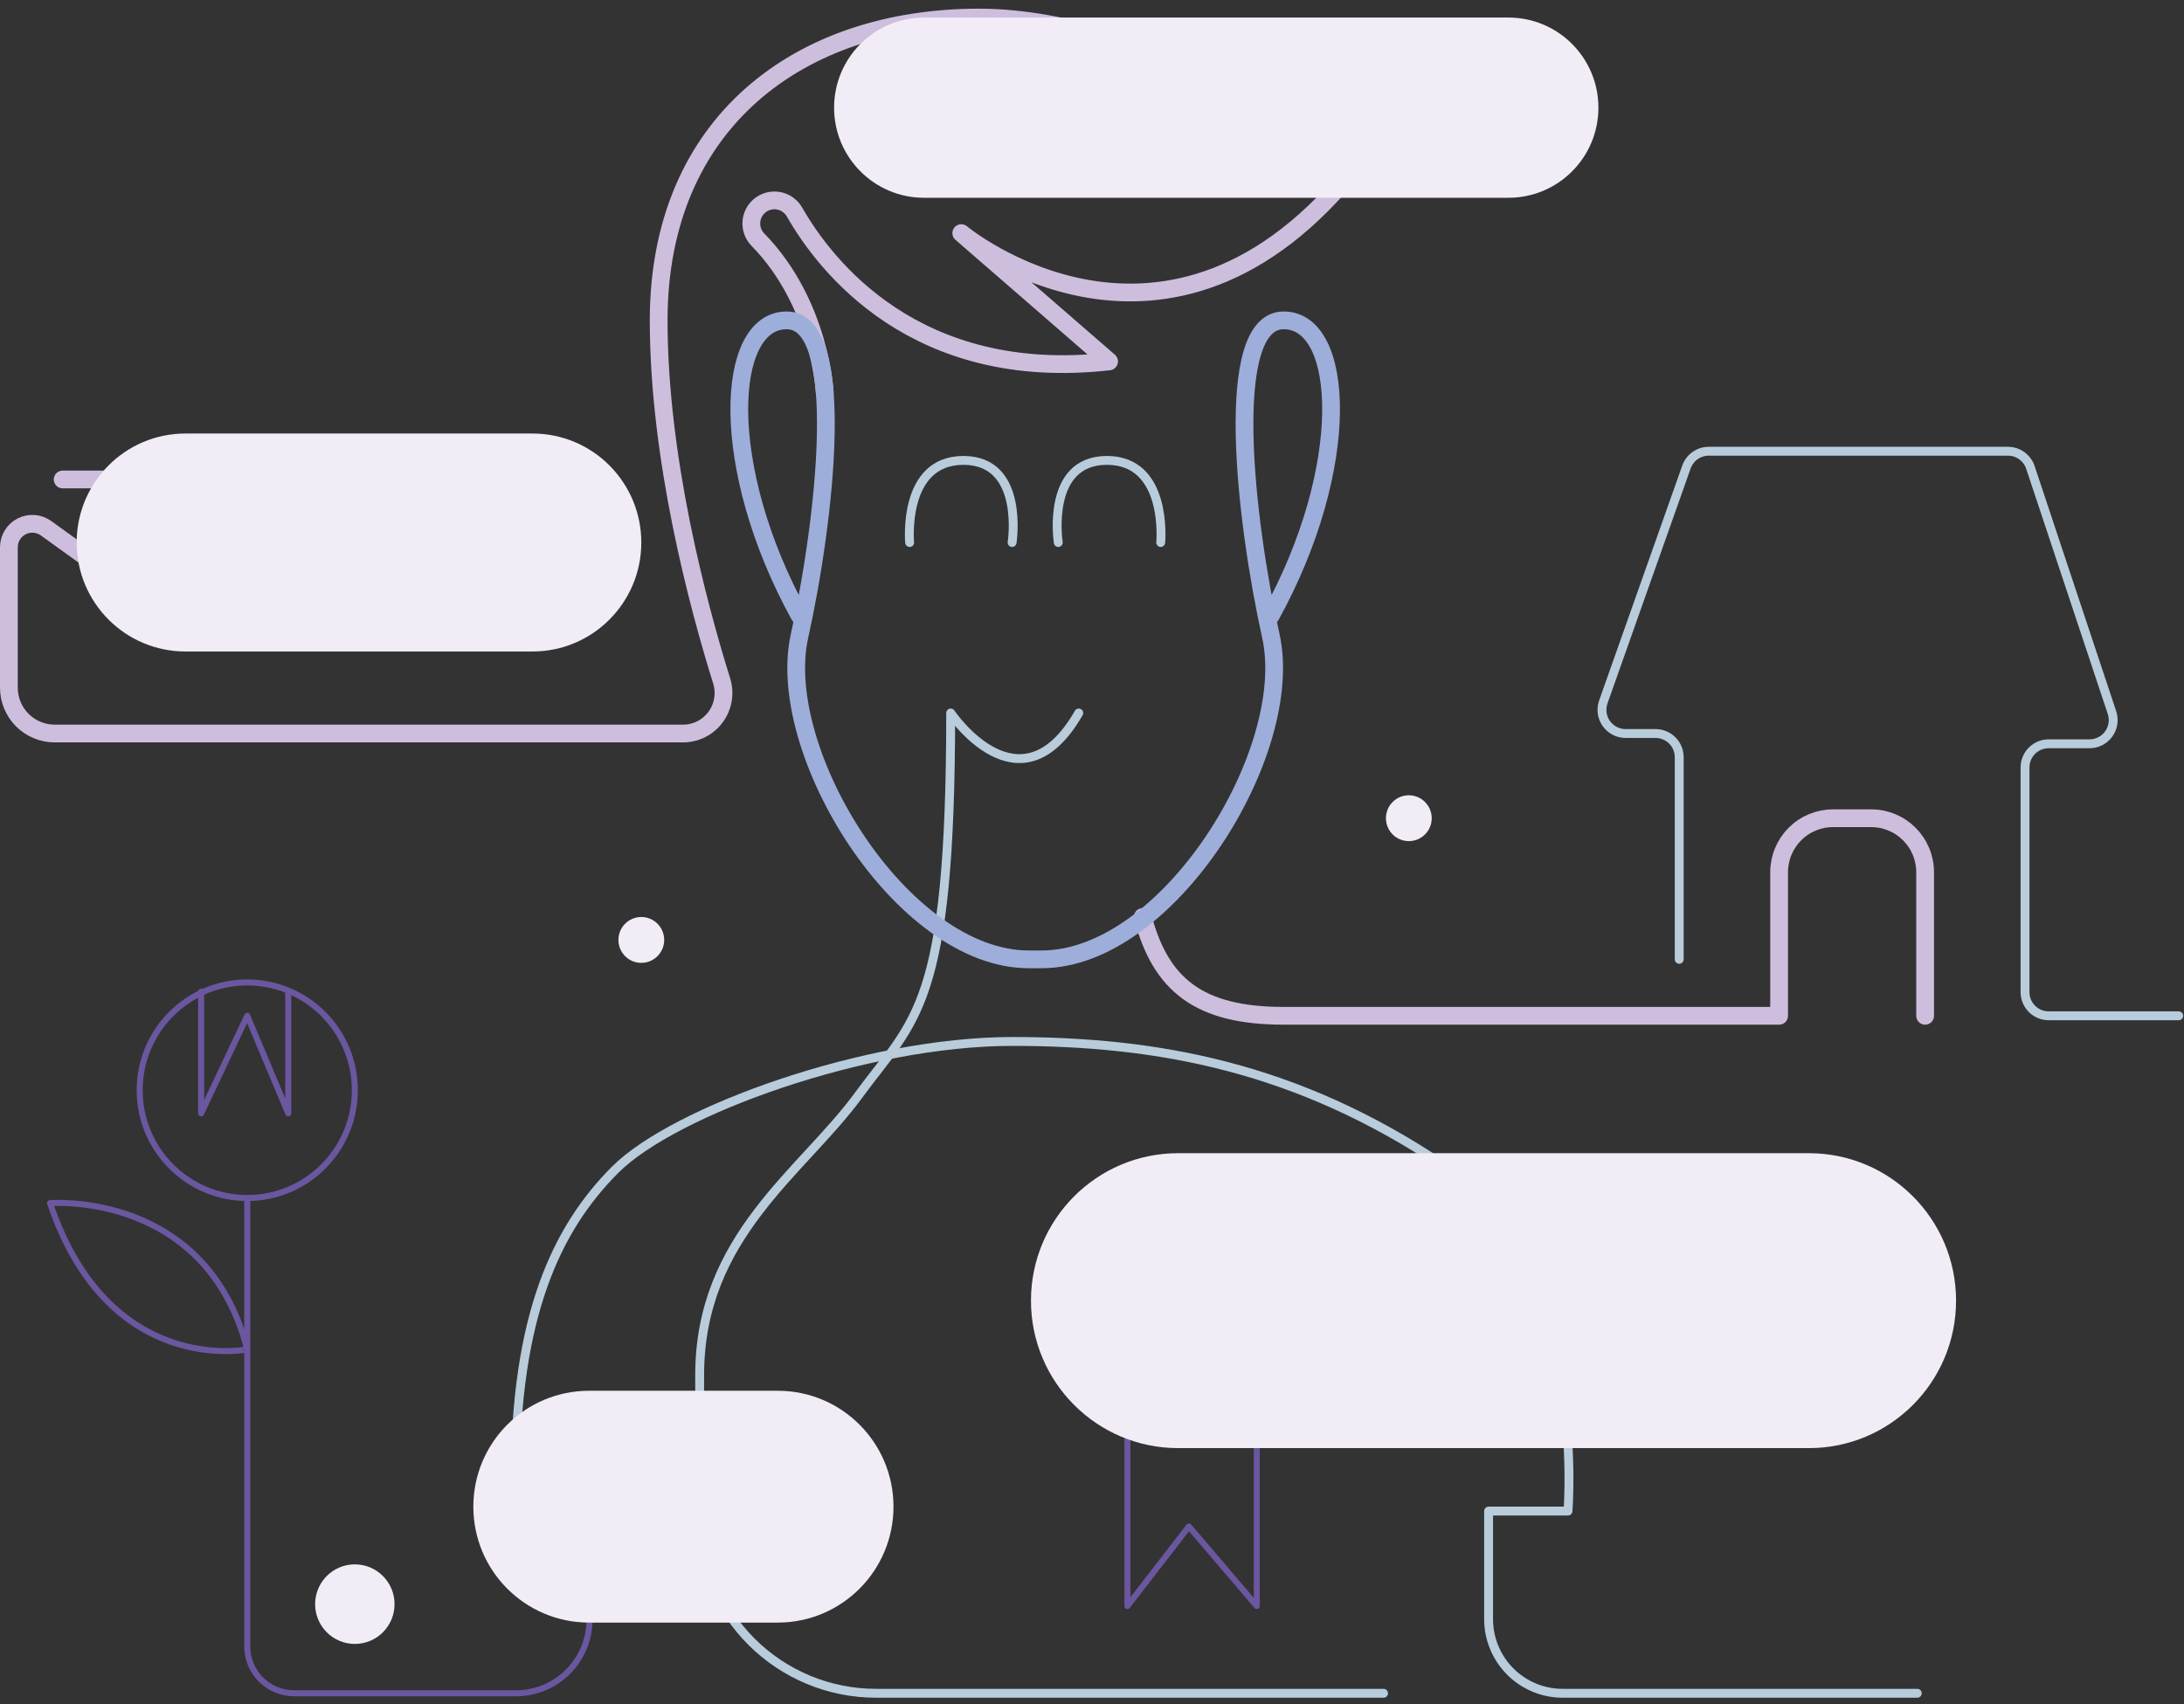 <svg xmlns="http://www.w3.org/2000/svg" width="246" height="192" viewBox="0 0 246 192" fill="none"><rect x="0" y="0" width="246" height="192" fill="#333333" stroke="none"/><path d="M27.851 135.26V185.494C27.851 186.187 27.987 186.873 28.251 187.513C28.516 188.153 28.904 188.735 29.392 189.224C29.881 189.714 30.462 190.103 31.101 190.368C31.739 190.633 32.424 190.77 33.115 190.77H58.13C60.324 190.77 62.428 189.896 63.979 188.342C65.53 186.788 66.401 184.68 66.401 182.481V166.773" stroke="#6B56A0" stroke-width="0.68" stroke-linecap="round" stroke-linejoin="round"></path><path d="M155.841 190.77H98.67C93.402 190.77 88.35 188.673 84.625 184.94C80.9 181.208 78.808 176.145 78.808 170.866V154.92C78.808 139.307 90.348 132.079 96.696 123.406C103.043 114.732 107.082 113.576 107.082 80.328C107.082 80.328 114.872 91.892 121.508 80.328" stroke="#B8CCDB" stroke-linecap="round" stroke-linejoin="round"></path><path d="M215.957 190.77H176.009C173.798 190.77 171.677 189.89 170.113 188.323C168.549 186.756 167.67 184.63 167.67 182.414V170.243H176.614C176.614 170.243 178.922 142.199 162.477 131.212C146.032 120.225 130.452 117.334 114.006 117.334C97.561 117.334 75.922 125.141 69.286 131.79C62.651 138.44 58.034 148.27 58.034 166.773H78.807" stroke="#B8CCDB" stroke-linecap="round" stroke-linejoin="round"></path><path d="M245.404 114.444H230.756C230.05 114.444 229.373 114.162 228.873 113.662C228.374 113.162 228.093 112.483 228.093 111.775V86.466C228.093 85.758 228.374 85.079 228.873 84.579C229.373 84.078 230.05 83.797 230.756 83.797H235.362C235.784 83.797 236.2 83.697 236.576 83.504C236.951 83.311 237.276 83.032 237.523 82.689C237.769 82.346 237.931 81.949 237.995 81.531C238.058 81.113 238.022 80.686 237.889 80.285L228.7 52.663C228.523 52.131 228.184 51.669 227.731 51.342C227.277 51.014 226.733 50.838 226.174 50.838H192.467C191.917 50.838 191.38 51.009 190.931 51.327C190.481 51.645 190.141 52.095 189.957 52.615L180.593 79.081C180.451 79.483 180.407 79.914 180.465 80.337C180.523 80.76 180.682 81.163 180.928 81.512C181.174 81.861 181.5 82.145 181.879 82.342C182.257 82.538 182.677 82.641 183.103 82.641H186.481C187.187 82.641 187.864 82.922 188.364 83.422C188.863 83.923 189.143 84.601 189.143 85.309V108.083" stroke="#B8CCDB" stroke-linecap="round" stroke-linejoin="round"></path><path d="M216.841 114.444V98.272C216.841 97.472 216.684 96.68 216.378 95.941C216.073 95.202 215.625 94.531 215.061 93.965C214.496 93.4 213.826 92.951 213.089 92.645C212.352 92.339 211.561 92.182 210.763 92.182H206.473C205.675 92.182 204.885 92.339 204.147 92.645C203.41 92.951 202.74 93.4 202.176 93.965C201.611 94.531 201.164 95.202 200.858 95.941C200.553 96.68 200.395 97.472 200.395 98.272V114.444H144.589C135.068 114.444 130.74 110.974 128.721 103.313" stroke="#CEBEDE" stroke-width="2" stroke-linecap="round" stroke-linejoin="round"></path><path d="M130.74 61.121C130.74 61.121 131.606 51.87 124.681 51.87C117.757 51.87 119.2 61.121 119.2 61.121" stroke="#B8CCDB" stroke-linecap="round" stroke-linejoin="round"></path><path d="M102.46 61.121C102.46 61.121 101.594 51.87 108.519 51.87C115.443 51.87 114.001 61.121 114.001 61.121" stroke="#B8CCDB" stroke-linecap="round" stroke-linejoin="round"></path><path d="M92.892 44.212C92.892 44.212 92.438 34.225 85.361 26.993C85.112 26.737 84.918 26.432 84.792 26.097C84.666 25.762 84.611 25.404 84.629 25.047C84.647 24.689 84.739 24.34 84.898 24.019C85.058 23.699 85.281 23.415 85.555 23.185V23.185C85.848 22.939 86.192 22.761 86.561 22.663C86.931 22.565 87.318 22.549 87.694 22.618C88.07 22.686 88.427 22.836 88.739 23.058C89.05 23.28 89.31 23.567 89.498 23.901C92.941 29.917 103.116 43.194 124.925 40.719L108.275 26.263C108.275 26.263 131.605 45.634 152.956 18.457C152.956 18.457 130.451 1.978 110.256 1.978C90.06 1.978 74.191 13.831 74.191 36.093C74.191 51.633 78.616 68.159 81.288 76.722C81.5 77.406 81.548 78.13 81.43 78.835C81.311 79.541 81.028 80.209 80.604 80.785C80.181 81.361 79.627 81.829 78.99 82.152C78.352 82.474 77.648 82.641 76.933 82.641H6.157C5.48 82.641 4.809 82.507 4.184 82.247C3.558 81.988 2.989 81.607 2.511 81.127C2.032 80.647 1.652 80.077 1.393 79.45C1.133 78.823 1 78.151 1 77.473V61.66C1 61.173 1.134 60.695 1.388 60.279C1.641 59.864 2.004 59.526 2.437 59.304C2.869 59.082 3.355 58.984 3.839 59.02C4.324 59.056 4.789 59.226 5.184 59.511L19.595 69.895C20.469 70.525 21.526 70.849 22.602 70.817C23.678 70.786 24.714 70.4 25.55 69.72L40.644 57.443C40.952 57.192 41.176 56.852 41.283 56.468C41.391 56.085 41.377 55.677 41.244 55.302C41.111 54.926 40.866 54.601 40.541 54.371C40.216 54.142 39.828 54.018 39.431 54.018H7.059" stroke="#CEBEDE" stroke-width="2" stroke-linecap="round" stroke-linejoin="round"></path><path d="M5.635 135.549C5.635 135.549 23.235 134.103 27.851 152.029C27.851 152.028 12.271 155.209 5.635 135.549Z" stroke="#6B56A0" stroke-width="0.68" stroke-linecap="round" stroke-linejoin="round"></path><path d="M27.851 134.97C34.543 134.97 39.968 129.534 39.968 122.828C39.968 116.121 34.543 110.685 27.851 110.685C21.158 110.685 15.733 116.121 15.733 122.828C15.733 129.534 21.158 134.97 27.851 134.97Z" stroke="#6B56A0" stroke-width="0.68" stroke-linecap="round" stroke-linejoin="round"></path><path d="M22.657 111.717V125.43L27.85 114.443L32.467 125.43V111.717" stroke="#6B56A0" stroke-width="0.68" stroke-linecap="round" stroke-linejoin="round"></path><path d="M133.914 154.197C138.137 154.197 141.56 150.767 141.56 146.535C141.56 142.304 138.137 138.874 133.914 138.874C129.691 138.874 126.268 142.304 126.268 146.535C126.268 150.767 129.691 154.197 133.914 154.197Z" stroke="#6B56A0" stroke-width="0.68" stroke-linecap="round" stroke-linejoin="round"></path><path d="M133.914 160.413C141.562 160.413 147.763 154.2 147.763 146.535C147.763 138.871 141.562 132.658 133.914 132.658C126.266 132.658 120.065 138.871 120.065 146.535C120.065 154.2 126.266 160.413 133.914 160.413Z" stroke="#6B56A0" stroke-width="0.68" stroke-linecap="round" stroke-linejoin="round"></path><path d="M126.99 158.552V180.94L133.914 171.978L141.56 180.94V158.552" stroke="#6B56A0" stroke-width="0.68" stroke-linecap="round" stroke-linejoin="round"></path><path d="M90.054 69.341C80.821 52.572 81.687 36.093 88.611 36.093C95.536 36.093 92.939 58.644 90.054 71.654C87.169 84.664 101.594 108.083 115.876 108.083H117.324C131.606 108.083 146.032 84.664 143.147 71.654C140.262 58.644 137.665 36.093 144.589 36.093C151.514 36.093 152.379 52.572 143.147 69.341" stroke="#9EAEDA" stroke-width="2" stroke-linecap="round" stroke-linejoin="round"></path><g style="mix-blend-mode:multiply"><path d="M72.235 108.479C73.659 108.479 74.813 107.322 74.813 105.896C74.813 104.469 73.659 103.312 72.235 103.312C70.811 103.312 69.657 104.469 69.657 105.896C69.657 107.322 70.811 108.479 72.235 108.479Z" fill="#F1ECF6"></path></g><g style="mix-blend-mode:multiply"><path d="M169.909 1.977H104.082C98.486 1.977 93.95 6.522 93.95 12.13V12.13C93.95 17.737 98.486 22.282 104.082 22.282H169.909C175.505 22.282 180.041 17.737 180.041 12.13V12.13C180.041 6.522 175.505 1.977 169.909 1.977Z" fill="#F1ECF6"></path></g><g style="mix-blend-mode:multiply"><path d="M87.609 156.688H66.347C59.15 156.688 53.316 162.534 53.316 169.746V169.746C53.316 176.958 59.15 182.805 66.347 182.805H87.609C94.806 182.805 100.64 176.958 100.64 169.746V169.746C100.64 162.534 94.806 156.688 87.609 156.688Z" fill="#F1ECF6"></path></g><g style="mix-blend-mode:multiply"><path d="M158.686 94.764C160.11 94.764 161.264 93.608 161.264 92.181C161.264 90.755 160.11 89.598 158.686 89.598C157.263 89.598 156.109 90.755 156.109 92.181C156.109 93.608 157.263 94.764 158.686 94.764Z" fill="#F1ECF6"></path></g><g style="mix-blend-mode:multiply"><path d="M39.968 185.211C42.439 185.211 44.441 183.204 44.441 180.729C44.441 178.253 42.439 176.246 39.968 176.246C37.498 176.246 35.495 178.253 35.495 180.729C35.495 183.204 37.498 185.211 39.968 185.211Z" fill="#F1ECF6"></path></g><g style="mix-blend-mode:multiply"><path d="M203.746 129.922H132.705C123.549 129.922 116.126 137.36 116.126 146.535C116.126 155.711 123.549 163.149 132.705 163.149H203.746C212.902 163.149 220.325 155.711 220.325 146.535C220.325 137.36 212.902 129.922 203.746 129.922Z" fill="#F1ECF6"></path></g><g style="mix-blend-mode:multiply"><path d="M59.981 48.842H20.89C14.123 48.842 8.636 54.34 8.636 61.121C8.636 67.903 14.123 73.4 20.89 73.4H59.981C66.749 73.4 72.235 67.903 72.235 61.121C72.235 54.34 66.749 48.842 59.981 48.842Z" fill="#F1ECF6"></path></g></svg>